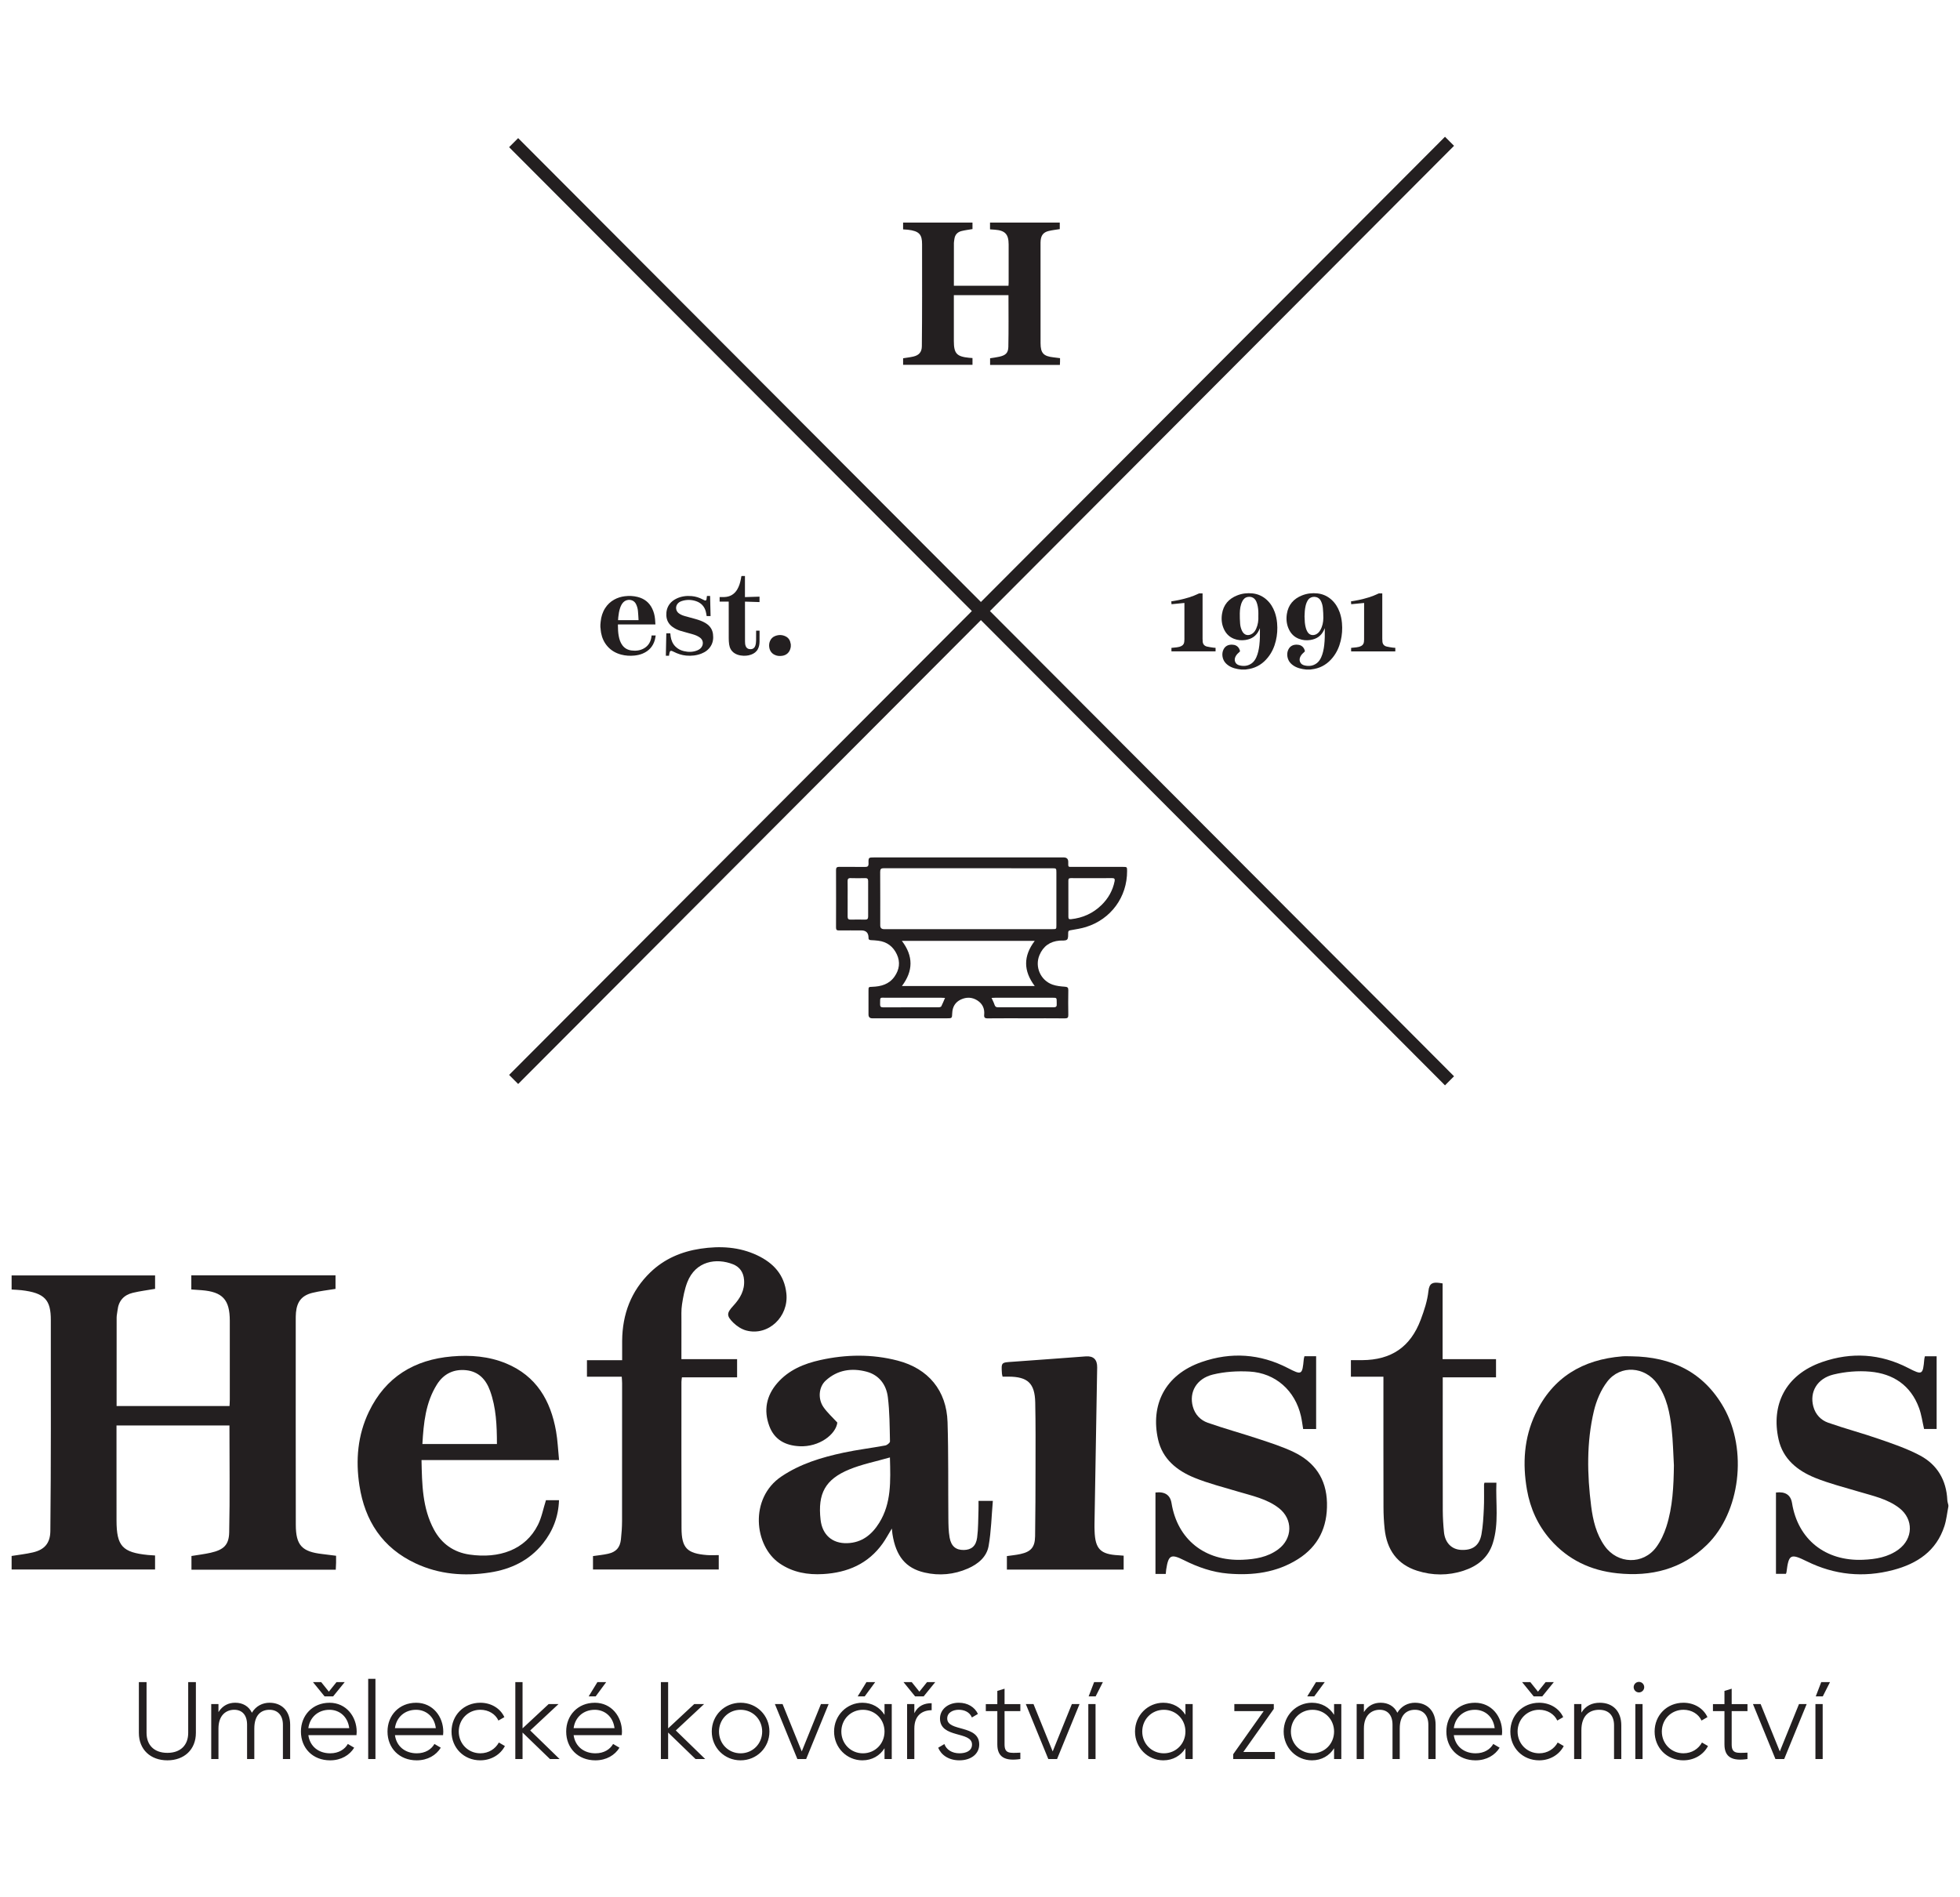 <?xml version="1.0" encoding="UTF-8"?>
<svg id="Vrstva_1" data-name="Vrstva 1" xmlns="http://www.w3.org/2000/svg" width="261.484" height="253.129" xmlns:xlink="http://www.w3.org/1999/xlink" viewBox="0 0 261.484 253.129">
  <defs>
    <style>
      .cls-1 {
        clip-path: url(#clippath-20);
      }

      .cls-2 {
        clip-path: url(#clippath-11);
      }

      .cls-3 {
        clip-path: url(#clippath-16);
      }

      .cls-4 {
        clip-path: url(#clippath-33);
      }

      .cls-5 {
        clip-path: url(#clippath-41);
      }

      .cls-6 {
        clip-path: url(#clippath-32);
      }

      .cls-7 {
        clip-path: url(#clippath-2);
      }

      .cls-8 {
        clip-path: url(#clippath-13);
      }

      .cls-9 {
        clip-path: url(#clippath-37);
      }

      .cls-10 {
        clip-path: url(#clippath-25);
      }

      .cls-11 {
        clip-path: url(#clippath-15);
      }

      .cls-12 {
        clip-path: url(#clippath-6);
      }

      .cls-13 {
        clip-path: url(#clippath-40);
      }

      .cls-14 {
        clip-path: url(#clippath-26);
      }

      .cls-15 {
        fill: none;
      }

      .cls-15, .cls-16 {
        stroke-width: 0px;
      }

      .cls-17 {
        clip-path: url(#clippath-7);
      }

      .cls-18 {
        clip-path: url(#clippath-21);
      }

      .cls-19 {
        clip-path: url(#clippath-34);
      }

      .cls-20 {
        clip-path: url(#clippath-1);
      }

      .cls-21 {
        clip-path: url(#clippath-4);
      }

      .cls-22 {
        clip-path: url(#clippath-38);
      }

      .cls-23 {
        clip-path: url(#clippath-36);
      }

      .cls-24 {
        clip-path: url(#clippath-27);
      }

      .cls-25 {
        clip-path: url(#clippath-12);
      }

      .cls-26 {
        clip-path: url(#clippath-24);
      }

      .cls-27 {
        clip-path: url(#clippath-30);
      }

      .cls-28 {
        clip-path: url(#clippath-22);
      }

      .cls-29 {
        clip-path: url(#clippath-9);
      }

      .cls-30 {
        clip-path: url(#clippath);
      }

      .cls-31 {
        clip-path: url(#clippath-39);
      }

      .cls-32 {
        clip-path: url(#clippath-19);
      }

      .cls-33 {
        clip-path: url(#clippath-31);
      }

      .cls-34 {
        clip-path: url(#clippath-3);
      }

      .cls-35 {
        clip-path: url(#clippath-8);
      }

      .cls-16 {
        fill: #231f20;
      }

      .cls-36 {
        clip-path: url(#clippath-29);
      }

      .cls-37 {
        clip-path: url(#clippath-18);
      }

      .cls-38 {
        clip-path: url(#clippath-14);
      }

      .cls-39 {
        clip-path: url(#clippath-17);
      }

      .cls-40 {
        clip-path: url(#clippath-5);
      }

      .cls-41 {
        clip-path: url(#clippath-10);
      }

      .cls-42 {
        clip-path: url(#clippath-23);
      }

      .cls-43 {
        clip-path: url(#clippath-28);
      }

      .cls-44 {
        clip-path: url(#clippath-35);
      }
    </style>
    <clipPath id="clippath">
      <path class="cls-15" d="M259.933,201.015c-.172.872-.257,1.771-.528,2.611-1.079,3.335-3.636,5.015-6.832,5.858-3.967,1.046-7.818.672-11.52-1.155-2.194-1.082-2.418-.95-2.719,1.453-.008.057-.036.109-.071.211h-1.331v-10.848q1.883-.224,2.146,1.419c.784,4.849,4.457,7.768,9.465,7.557,1.703-.072,3.336-.34,4.746-1.377,1.954-1.438,2.024-4.028.109-5.517-1.596-1.241-3.558-1.639-5.443-2.204-1.943-.584-3.922-1.076-5.795-1.835-2.352-.954-4.293-2.502-4.881-5.135-1.008-4.517.831-8.589,5.821-10.32,3.907-1.355,7.761-1.117,11.473.796,1.886.972,1.964.919,2.148-1.169.011-.115.047-.228.081-.393h1.566v9.701h-1.675c-.227-.967-.349-1.927-.675-2.81-1.112-3.026-3.451-4.568-6.531-4.839-1.604-.143-3.303,0-4.87.38-2.208.536-3.211,2.339-2.703,4.258.284,1.071,1.008,1.831,1.987,2.175,2.248.791,4.558,1.396,6.806,2.18,1.855.644,3.74,1.282,5.462,2.203,2.287,1.224,3.5,3.284,3.623,5.93.011.232.093.461.143.691v.18h-.003Z"/>
    </clipPath>
    <clipPath id="clippath-1">
      <rect class="cls-15" x="-724.724" y="-205.09" width="1180.484" height="663.696"/>
    </clipPath>
    <clipPath id="clippath-2">
      <path class="cls-15" d="M20.689,171.972c-1.044.181-2.022.3-2.972.528-1.197.287-1.902,1.072-2.036,2.328-.035.327-.121.655-.121.98-.008,3.907-.005,7.813-.005,11.799h15.066c.012-.264.036-.553.036-.844.003-3.517.007-7.033,0-10.551-.005-2.81-.972-3.845-3.768-4.063-.441-.033-.884-.063-1.366-.096v-1.883h19.237v1.807c-1.043.173-2.084.277-3.088.528-1.411.352-2.048,1.172-2.187,2.615-.033.36-.031.721-.031,1.083,0,9.079-.009,18.157.008,27.237.005,2.758.819,3.612,3.567,3.918.564.063,1.127.14,1.807.227,0,.301.005.623-.001.941-.007.292-.027.584-.041.92h-19.253v-1.831c.867-.143,1.724-.243,2.56-.432,1.7-.387,2.438-1.008,2.474-2.714.103-4.738.035-9.48.035-14.27h-15.069v.871c0,3.939-.005,7.877.003,11.815.008,3.41.787,4.255,4.201,4.597.295.028.592.041.941.065v1.87H1.55v-1.806c.956-.155,1.904-.256,2.828-.471,1.57-.361,2.32-1.242,2.339-2.852.052-4.569.06-9.139.067-13.707.008-4.81-.017-9.62-.004-14.428.007-2.682-.771-3.642-3.932-4.003-.412-.047-.827-.057-1.299-.088v-1.88h19.141s0,1.791,0,1.791Z"/>
    </clipPath>
    <clipPath id="clippath-3">
      <rect class="cls-15" x="-724.724" y="-205.09" width="1180.484" height="663.696"/>
    </clipPath>
    <clipPath id="clippath-4">
      <path class="cls-15" d="M130.541,200.26h1.915c-.177,2.05-.22,4.063-.565,6.021-.259,1.466-1.411,2.415-2.755,3.003-1.864.816-3.819.999-5.801.539-2.511-.583-3.815-2.187-4.275-5.138-.029-.197-.044-.4-.081-.731-.451.739-.796,1.393-1.221,1.991-1.939,2.723-4.694,3.891-7.928,4.082-2.078.123-4.05-.213-5.817-1.42-3.416-2.335-4.062-8.702.223-11.591,2.539-1.714,5.381-2.56,8.306-3.188,1.838-.393,3.711-.616,5.561-.959.245-.045.633-.357.628-.536-.045-1.976-.04-3.967-.285-5.925-.205-1.64-1.165-2.94-2.832-3.383-1.978-.524-3.888-.255-5.457,1.186-.941.864-1.065,2.443-.289,3.555.509.727,1.188,1.335,1.84,2.052-.193,1.568-2.408,3.282-5.043,3.154-1.899-.093-3.366-.871-4.045-2.727-.763-2.086-.376-4.024,1.076-5.698,1.519-1.752,3.559-2.594,5.753-3.078,3.436-.759,6.89-.811,10.311.079,4.085,1.061,6.522,3.991,6.651,8.208.132,4.266.069,8.537.109,12.807.008.867.016,1.751.168,2.6.209,1.171.852,1.666,1.887,1.652.993-.013,1.63-.499,1.783-1.651.161-1.212.135-2.451.181-3.679.013-.385.003-.771.003-1.224M118.724,194.467c-1.888.544-3.708.899-5.391,1.588-3.252,1.336-4.255,3.235-3.859,6.73.228,2.005,1.558,3.186,3.558,3.12,1.947-.063,3.279-1.125,4.266-2.714,1.628-2.618,1.512-5.523,1.427-8.725Z"/>
    </clipPath>
    <clipPath id="clippath-5">
      <rect class="cls-15" x="-724.724" y="-205.09" width="1180.484" height="663.696"/>
    </clipPath>
    <clipPath id="clippath-6">
      <path class="cls-15" d="M78.306,183.692v-2.204h4.695c0-.923-.007-1.755.001-2.587.032-3.548,1.181-6.645,3.759-9.132,1.874-1.81,4.173-2.779,6.709-3.158,2.587-.385,5.151-.253,7.558.887,2.148,1.019,3.623,2.584,3.884,5.101.323,3.104-2.422,5.699-5.347,4.931-.629-.167-1.261-.579-1.731-1.041-.939-.927-.895-1.295-.003-2.262.901-.977,1.544-2.052,1.435-3.458-.077-1.003-.576-1.722-1.476-2.079-2.212-.872-4.993-.447-6.097,2.399-.363.937-.552,1.959-.705,2.959-.12.765-.072,1.557-.077,2.339-.008,1.651-.003,3.303-.003,4.967h7.429v2.423h-7.361c-.02.176-.065.403-.065.629-.001,6.494-.011,12.988.012,19.481.009,2.654.72,3.388,3.378,3.603.503.04,1.012.007,1.588.007v1.92h-16.777v-1.791c.683-.101,1.364-.159,2.026-.311,1.071-.245,1.582-.828,1.703-1.928.089-.805.145-1.617.148-2.426.012-6.133.008-12.266.007-18.4,0-.263-.028-.527-.047-.869h-4.643Z"/>
    </clipPath>
    <clipPath id="clippath-7">
      <rect class="cls-15" x="-724.724" y="-205.09" width="1180.484" height="663.696"/>
    </clipPath>
    <clipPath id="clippath-8">
      <path class="cls-15" d="M217.675,180.972c5.31.072,9.587,2.072,12.291,6.838,3.203,5.653,2.208,13.968-2.24,18.314-3.336,3.26-7.444,4.278-11.98,3.798-3.527-.373-6.545-1.794-8.913-4.495-1.68-1.919-2.686-4.167-3.123-6.663-.604-3.475-.399-6.884,1.128-10.112,2.31-4.883,6.315-7.249,11.583-7.674.416-.035.835-.005,1.255-.005M223.316,195.52c-.093-1.619-.12-3.245-.3-4.851-.237-2.118-.633-4.212-1.902-6.01-1.656-2.346-4.935-2.587-6.683-.32-.861,1.117-1.464,2.554-1.792,3.939-.989,4.194-.899,8.462-.36,12.71.24,1.87.677,3.714,1.806,5.301,1.727,2.422,5.129,2.524,6.889.133.588-.801,1.028-1.76,1.336-2.712.853-2.656.968-5.417,1.007-8.189Z"/>
    </clipPath>
    <clipPath id="clippath-9">
      <rect class="cls-15" x="-724.724" y="-205.09" width="1180.484" height="663.696"/>
    </clipPath>
    <clipPath id="clippath-10">
      <path class="cls-15" d="M56.234,194.822c.067,3.256.115,6.409,1.664,9.279,1.013,1.879,2.628,3.022,4.746,3.327,3.922.568,7.45-.617,9.126-3.973.496-.992.7-2.131,1.065-3.282h1.742c-.076,2.198-.812,4.102-2.148,5.777-1.816,2.275-4.278,3.438-7.077,3.868-3.402.525-6.749.261-9.915-1.22-4.411-2.066-6.764-5.665-7.488-10.387-.519-3.386-.236-6.722,1.265-9.843,2.228-4.637,6.059-6.953,11.085-7.381,2.468-.208,4.913-.024,7.234.94,4.023,1.672,5.927,4.941,6.65,9.045.216,1.229.264,2.487.401,3.847h-18.353ZM66.295,192.676c-.003-2.479-.099-4.841-.916-7.102-.547-1.516-1.538-2.583-3.212-2.75-1.662-.164-2.995.495-3.883,1.918-1.508,2.415-1.771,5.137-1.932,7.934h9.944Z"/>
    </clipPath>
    <clipPath id="clippath-11">
      <rect class="cls-15" x="-724.724" y="-205.09" width="1180.484" height="663.696"/>
    </clipPath>
    <clipPath id="clippath-12">
      <path class="cls-15" d="M155.518,210.009h-1.367v-10.865q1.878-.217,2.144,1.424c.788,4.854,4.461,7.765,9.468,7.552,1.704-.073,3.338-.342,4.747-1.38,1.948-1.435,2.012-4.031.097-5.518-1.598-1.239-3.56-1.635-5.446-2.2-1.942-.583-3.923-1.076-5.795-1.838-2.351-.956-4.29-2.506-4.874-5.141-1.005-4.525.851-8.59,5.833-10.313,3.91-1.351,7.762-1.11,11.475.805,1.88.971,1.938.928,2.138-1.189.012-.115.052-.227.088-.385h1.559v9.712h-1.732c-.092-.556-.163-1.143-.292-1.716-.772-3.402-3.394-5.763-6.873-5.95-1.618-.087-3.306.015-4.871.397-2.207.541-3.203,2.354-2.684,4.269.291,1.071,1.02,1.823,1.999,2.167,2.248.788,4.55,1.417,6.812,2.167,1.555.516,3.131,1.019,4.606,1.719,2.823,1.341,4.407,3.576,4.481,6.801.075,3.233-1.133,5.786-3.884,7.518-2.859,1.8-6.035,2.194-9.322,1.918-2.079-.175-4.019-.855-5.879-1.79-1.739-.872-2.067-.688-2.366,1.252-.027.176-.036.352-.059.585Z"/>
    </clipPath>
    <clipPath id="clippath-13">
      <rect class="cls-15" x="-724.724" y="-205.09" width="1180.484" height="663.696"/>
    </clipPath>
    <clipPath id="clippath-14">
      <path class="cls-15" d="M199.584,183.776h-7.108v.913c0,5.621-.008,11.241.005,16.862.005.961.063,1.923.159,2.878.143,1.418,1.011,2.295,2.252,2.37,1.542.091,2.467-.544,2.751-2.079.203-1.115.26-2.263.315-3.399.055-1.079.021-2.162.027-3.246,0-.057.027-.115.057-.237h1.594c-.115,2.686.36,5.418-.484,8.081-.615,1.934-2.044,3.052-3.902,3.659-2.052.671-4.137.656-6.181.008-2.695-.856-4.053-2.832-4.345-5.587-.101-.953-.151-1.918-.153-2.876-.016-5.411-.008-10.82-.008-16.233v-1.195h-4.339v-2.211c.505,0,1.001.003,1.496,0,3.896-.024,6.451-1.752,7.824-5.411.459-1.226.885-2.508,1.021-3.797.115-1.099.612-1.201,1.448-1.099.115.013.232.035.445.068v10.105h7.126v2.426h-.001Z"/>
    </clipPath>
    <clipPath id="clippath-15">
      <rect class="cls-15" x="-724.724" y="-205.09" width="1180.484" height="663.696"/>
    </clipPath>
    <clipPath id="clippath-16">
      <path class="cls-15" d="M133.754,183.684c-.037-.175-.079-.287-.085-.401-.1-1.524-.096-1.483,1.43-1.584,3.256-.217,6.513-.488,9.768-.718,1.025-.073,1.524.435,1.507,1.479-.117,6.941-.239,13.883-.356,20.825-.007.329-.001.661.011.991.079,2.41.787,3.122,3.206,3.244.205.011.412.032.672.053v1.854h-15.578v-1.8c.587-.085,1.204-.14,1.806-.273,1.411-.309,1.934-.909,1.958-2.371.047-3.067.052-6.134.056-9.2.004-2.887.023-5.774-.039-8.66-.055-2.554-1.004-3.426-3.542-3.438-.265-.001-.528-.001-.812-.001Z"/>
    </clipPath>
    <clipPath id="clippath-17">
      <rect class="cls-15" x="-724.724" y="-205.09" width="1180.484" height="663.696"/>
    </clipPath>
    <clipPath id="clippath-18">
      <path class="cls-15" d="M242.197,227.375h.967v7.332h-.967v-7.332ZM242.241,226.348l.732-1.907h1.169l-.964,1.907h-.937ZM240.004,227.375h1.024l-2.998,7.332h-1.169l-2.998-7.332h1.024l2.558,6.318,2.559-6.318ZM233.131,228.313h-2.107v4.443c0,1.26.688,1.158,2.107,1.099v.852c-1.974.292-3.071-.192-3.071-1.951v-4.443h-1.536v-.937h1.536v-1.759l.964-.293v2.052h2.107v.937h0ZM224.59,234.881c-2.208,0-3.847-1.672-3.847-3.842s1.639-3.842,3.847-3.842c1.448,0,2.675.763,3.2,1.921l-.789.455c-.393-.866-1.315-1.438-2.412-1.438-1.626,0-2.883,1.276-2.883,2.903s1.257,2.904,2.883,2.904c1.109,0,2.003-.585,2.472-1.438l.803.469c-.599,1.157-1.84,1.906-3.274,1.906ZM218.17,234.707v-7.332h.964v7.332h-.964ZM218.652,225.82c-.396,0-.703-.323-.703-.703s.307-.703.703-.703c.393,0,.703.321.703.703.001.38-.309.703-.703.703ZM213.43,227.198c1.787,0,2.867,1.175,2.867,3.007v4.502h-.967v-4.502c0-1.306-.716-2.068-1.987-2.068-1.289,0-2.37.761-2.37,2.728v3.842h-.967v-7.332h.967v1.143c.571-.924,1.418-1.32,2.456-1.32ZM207.814,232.505l.805.469c-.599,1.159-1.844,1.907-3.276,1.907-2.208,0-3.847-1.672-3.847-3.842s1.639-3.842,3.847-3.842c1.448,0,2.678.763,3.203,1.921l-.789.455c-.396-.866-1.318-1.438-2.415-1.438-1.623,0-2.88,1.276-2.88,2.903s1.257,2.904,2.88,2.904c1.113,0,2.004-.587,2.472-1.439ZM204.611,226.348l-1.55-1.907h1.096l1.024,1.275,1.024-1.275h1.096l-1.55,1.907h-1.142ZM196.774,228.137c-1.536,0-2.634,1.012-2.823,2.448h5.454c-.204-1.612-1.374-2.448-2.631-2.448ZM196.774,227.198c2.238,0,3.626,1.863,3.626,3.871,0,.147-.013.308-.028.455h-6.419c.203,1.496,1.36,2.419,2.91,2.419,1.156,0,1.962-.543,2.355-1.248l.849.5c-.615.996-1.74,1.686-3.216,1.686-2.312,0-3.891-1.627-3.891-3.842-.003-2.152,1.547-3.84,3.815-3.84ZM188.789,227.198c1.607,0,2.735,1.1,2.735,2.932v4.577h-.967v-4.577c0-1.306-.745-1.994-1.784-1.994-1.125,0-2.034.689-2.034,2.507v4.063h-.964v-4.577c0-1.306-.675-1.994-1.711-1.994-1.052,0-2.107.689-2.107,2.507v4.063h-.964v-7.332h.964v1.071c.573-.895,1.36-1.248,2.238-1.248,1.027,0,1.815.484,2.224,1.335.541-.909,1.432-1.335,2.37-1.335ZM175.101,233.944c1.623,0,2.879-1.276,2.879-2.904s-1.256-2.903-2.879-2.903-2.882,1.276-2.882,2.903c-.001,1.627,1.257,2.904,2.882,2.904ZM177.98,227.375h.965v7.332h-.965v-1.438c-.613.981-1.651,1.612-2.954,1.612-2.063,0-3.772-1.672-3.772-3.842s1.71-3.842,3.772-3.842c1.303,0,2.34.631,2.954,1.613v-1.436ZM176.737,224.443l-1.406,1.907h-.935l1.171-1.907h1.169ZM165.87,233.768h4.213v.939h-5.558v-.645l4.067-5.749h-3.919v-.937h5.265v.644l-4.067,5.749ZM155.269,233.944c1.623,0,2.88-1.276,2.88-2.904s-1.257-2.903-2.88-2.903-2.882,1.276-2.882,2.903c-.001,1.627,1.257,2.904,2.882,2.904ZM158.149,227.375h.967v7.332h-.967v-1.438c-.613.981-1.652,1.612-2.955,1.612-2.062,0-3.772-1.672-3.772-3.842s1.711-3.842,3.772-3.842c1.303,0,2.342.631,2.955,1.613v-1.436ZM145.192,227.375h.965v7.332h-.965v-7.332ZM145.236,226.348l.732-1.907h1.169l-.967,1.907h-.935ZM142.997,227.375h1.024l-2.998,7.332h-1.169l-2.999-7.332h1.025l2.559,6.318,2.558-6.318ZM136.124,228.313h-2.106v4.443c0,1.26.688,1.158,2.106,1.099v.852c-1.974.292-3.071-.192-3.071-1.951v-4.443h-1.536v-.937h1.536v-1.759l.965-.293v2.052h2.106v.937ZM126.369,229.295c0,1.817,4.27.776,4.27,3.474,0,1.247-1.081,2.111-2.646,2.111-1.463,0-2.458-.748-2.823-1.686l.82-.484c.263.748,1.024,1.232,2.003,1.232.861,0,1.683-.307,1.683-1.174,0-1.817-4.271-.777-4.271-3.474,0-1.173,1.039-2.098,2.502-2.098,1.199,0,2.135.587,2.559,1.496l-.805.469c-.307-.748-1.052-1.027-1.754-1.027-.761,0-1.538.365-1.538,1.159ZM121.982,228.591c.512-1.027,1.375-1.334,2.311-1.334v.937c-1.171,0-2.311.616-2.311,2.435v4.077h-.965v-7.332h.965v1.216ZM122.085,226.348l-1.55-1.907h1.096l1.024,1.276,1.024-1.275h1.096l-1.55,1.907h-1.141ZM115.123,233.944c1.624,0,2.882-1.276,2.882-2.904s-1.257-2.903-2.882-2.903-2.88,1.276-2.88,2.903c0,1.627,1.256,2.904,2.88,2.904ZM118.004,227.375h.965v7.332h-.965v-1.438c-.615.981-1.652,1.612-2.955,1.612-2.062,0-3.774-1.672-3.774-3.842s1.712-3.842,3.774-3.842c1.303,0,2.34.631,2.955,1.613v-1.436ZM116.761,224.443l-1.404,1.907h-.936l1.171-1.907h1.169ZM109.522,227.375h1.024l-2.998,7.332h-1.171l-2.998-7.332h1.025l2.558,6.318,2.559-6.318ZM98.802,233.944c1.624,0,2.88-1.276,2.88-2.904s-1.256-2.903-2.88-2.903-2.88,1.276-2.88,2.903c0,1.627,1.257,2.904,2.88,2.904ZM98.802,234.881c-2.135,0-3.846-1.672-3.846-3.842s1.711-3.842,3.846-3.842,3.847,1.672,3.847,3.842-1.712,3.842-3.847,3.842ZM94.079,234.707h-1.288l-3.655-3.534v3.534h-.967v-10.264h.967v6.173l3.479-3.24h1.316l-3.772,3.519,3.92,3.812ZM79.351,228.137c-1.536,0-2.632,1.012-2.823,2.448h5.455c-.205-1.612-1.376-2.448-2.632-2.448ZM79.351,227.198c2.238,0,3.627,1.863,3.627,3.871,0,.147-.015.308-.028.455h-6.421c.205,1.496,1.362,2.419,2.911,2.419,1.155,0,1.96-.543,2.355-1.248l.849.5c-.615.996-1.742,1.686-3.218,1.686-2.311,0-3.89-1.627-3.89-3.842-.003-2.152,1.547-3.84,3.814-3.84ZM80.873,224.443l-1.406,1.907h-.935l1.169-1.907h1.171ZM74.656,234.707h-1.287l-3.655-3.534v3.534h-.965v-10.264h.965v6.173l3.48-3.24h1.316l-3.774,3.519,3.919,3.812ZM64.083,234.881c-2.208,0-3.846-1.672-3.846-3.842s1.638-3.842,3.846-3.842c1.448,0,2.676.763,3.203,1.921l-.791.455c-.395-.866-1.315-1.438-2.414-1.438-1.623,0-2.88,1.276-2.88,2.903s1.257,2.904,2.88,2.904c1.112,0,2.004-.585,2.472-1.438l.805.469c-.6,1.157-1.843,1.906-3.276,1.906ZM55.512,228.137c-1.535,0-2.632,1.012-2.822,2.448h5.454c-.204-1.612-1.375-2.448-2.632-2.448ZM55.512,227.198c2.239,0,3.627,1.863,3.627,3.871,0,.147-.015.308-.028.455h-6.419c.204,1.496,1.36,2.419,2.91,2.419,1.156,0,1.96-.543,2.356-1.248l.848.5c-.615.996-1.74,1.686-3.218,1.686-2.31,0-3.89-1.627-3.89-3.842-.003-2.152,1.547-3.84,3.814-3.84ZM49.121,234.707v-10.704h.967v10.704h-.967ZM43.959,228.137c-1.535,0-2.632,1.012-2.822,2.448h5.454c-.204-1.612-1.375-2.448-2.632-2.448ZM43.959,227.198c2.238,0,3.627,1.863,3.627,3.871,0,.147-.015.308-.028.455h-6.419c.204,1.496,1.36,2.419,2.911,2.419,1.155,0,1.959-.543,2.355-1.248l.848.5c-.615.996-1.74,1.686-3.216,1.686-2.311,0-3.891-1.627-3.891-3.842-.003-2.152,1.547-3.84,3.814-3.84ZM43.302,226.348l-1.551-1.907h1.097l1.024,1.275,1.024-1.275h1.096l-1.55,1.907h-1.141ZM35.974,227.198c1.608,0,2.736,1.1,2.736,2.932v4.577h-.967v-4.577c0-1.306-.747-1.994-1.784-1.994-1.125,0-2.032.689-2.032,2.507v4.063h-.965v-4.577c0-1.306-.673-1.994-1.711-1.994-1.053,0-2.106.689-2.106,2.507v4.063h-.965v-7.332h.965v1.071c.571-.895,1.36-1.248,2.238-1.248,1.024,0,1.814.484,2.223,1.335.539-.909,1.431-1.335,2.368-1.335ZM22.33,234.881c-2.238,0-3.803-1.422-3.803-3.665v-6.774h1.025v6.774c0,1.628,1.008,2.668,2.778,2.668s2.778-1.04,2.778-2.668v-6.774h1.025v6.774c0,2.242-1.567,3.665-3.803,3.665Z"/>
    </clipPath>
    <clipPath id="clippath-19">
      <rect class="cls-15" x="-724.724" y="-205.09" width="1180.484" height="663.696"/>
    </clipPath>
    <clipPath id="clippath-20">
      <polygon class="cls-15" points="129.655 81.533 68.523 20.244 67.921 19.638 69.128 18.428 69.73 19.033 130.862 80.322 192.175 18.853 192.776 18.248 193.984 19.458 193.38 20.062 132.069 81.533 193.38 143.002 193.984 143.606 192.776 144.818 192.175 144.211 130.862 82.742 69.73 144.031 69.128 144.637 67.921 143.427 68.523 142.822 129.655 81.533"/>
    </clipPath>
    <clipPath id="clippath-21">
      <rect class="cls-15" x="-724.724" y="-205.09" width="1180.484" height="663.696"/>
    </clipPath>
    <clipPath id="clippath-22">
      <path class="cls-15" d="M129.742,30.565c-.505.087-.977.144-1.438.255-.58.139-.92.517-.985,1.125-.017.159-.059.316-.059.475-.004,1.89-.003,3.779-.003,5.706h7.286c.007-.128.02-.268.02-.408,0-1.702.003-3.402,0-5.103-.003-1.359-.471-1.86-1.823-1.966-.213-.017-.428-.029-.661-.047v-.908h9.305v.875c-.504.084-1.008.135-1.494.255-.683.169-.991.567-1.057,1.266-.017.172-.015.348-.015.523-.001,4.391-.005,8.782.003,13.174.003,1.334.397,1.747,1.726,1.893.273.031.544.068.873.109,0,.147.003.301,0,.456-.003.141-.013.283-.02.445h-9.311v-.886c.419-.069.833-.116,1.239-.209.821-.188,1.179-.488,1.196-1.312.048-2.292.017-4.586.017-6.902h-7.289v.421c0,1.904-.003,3.81.001,5.715.003,1.648.38,2.058,2.031,2.223.141.015.287.02.456.032v.904h-9.256v-.873c.463-.076.92-.124,1.367-.228.759-.175,1.124-.6,1.132-1.379.027-2.211.029-4.419.033-6.63.003-2.327-.009-4.653-.003-6.98.003-1.296-.373-1.761-1.903-1.936-.199-.023-.4-.028-.628-.044v-.908h9.257s0,.867,0,.867Z"/>
    </clipPath>
    <clipPath id="clippath-23">
      <rect class="cls-15" x="-724.724" y="-205.09" width="1180.484" height="663.696"/>
    </clipPath>
    <clipPath id="clippath-24">
      <path class="cls-15" d="M80.1,83.328c.012-.128.023-.256.035-.385.064-.647.251-1.255.601-1.804.305-.479.711-.859,1.209-1.135.439-.243.908-.387,1.404-.448.581-.072,1.156-.049,1.723.095.877.223,1.539.726,1.939,1.554.217.445.335.919.38,1.412.021.231.033.464.049.705h-5.003v.165c.005.448.021.896.1,1.337.084.464.217.909.508,1.291.305.4.719.615,1.209.677.576.073,1.132.016,1.647-.275.536-.303.849-.771.975-1.368.013-.06.024-.121.032-.183.009-.057.013-.116.019-.176h.552c-.041.211-.067.416-.121.611-.245.864-.796,1.456-1.616,1.803-.355.149-.725.229-1.107.267-.597.059-1.192.024-1.772-.131-.709-.189-1.327-.539-1.818-1.099-.459-.521-.729-1.132-.856-1.808-.04-.212-.051-.431-.076-.647-.004-.035-.011-.068-.016-.103v-.356h.003ZM85.184,82.746c.001-.024.005-.037.004-.052-.027-.396-.04-.795-.081-1.189-.029-.301-.111-.592-.241-.87-.347-.743-1.259-.74-1.7-.284-.212.219-.34.483-.437.767-.137.403-.199.821-.245,1.243-.012.128-.019.255-.028.388h2.73v-.003Z"/>
    </clipPath>
    <clipPath id="clippath-25">
      <rect class="cls-15" x="-724.724" y="-205.09" width="1180.484" height="663.696"/>
    </clipPath>
    <clipPath id="clippath-26">
      <path class="cls-15" d="M105.5,86.283c-.013.068-.025.137-.039.205-.131.555-.524.927-1.088,1.013-.375.059-.744.031-1.084-.156-.391-.213-.599-.552-.663-.984-.041-.281-.013-.559.097-.823.137-.325.373-.556.7-.68.475-.18.949-.171,1.407.063.391.2.588.54.652.968.004.025.012.051.019.076v.317h-.001Z"/>
    </clipPath>
    <clipPath id="clippath-27">
      <rect class="cls-15" x="-724.724" y="-205.09" width="1180.484" height="663.696"/>
    </clipPath>
    <clipPath id="clippath-28">
      <path class="cls-15" d="M94.312,79.521h.423c.021.893.04,1.787.063,2.686h-.521c-.039-.211-.063-.421-.119-.624-.192-.69-.635-1.15-1.308-1.375-.628-.208-1.263-.217-1.894-.012-.26.084-.487.224-.633.467-.231.383-.135.881.22,1.156.252.196.547.307.849.393.452.131.909.245,1.363.373.505.143,1.001.312,1.447.601.52.336.84.801.919,1.424.072.563.009,1.105-.296,1.598-.293.473-.72.792-1.233.995-.659.261-1.344.336-2.047.272-.589-.055-1.139-.24-1.662-.507-.073-.037-.148-.072-.224-.101-.16-.061-.263-.021-.316.143-.04.128-.053.264-.079.396-.005.028-.005.057-.008.091h-.425c.021-1,.041-1.995.061-2.995h.533c.016.14.027.28.047.419.077.524.273.99.655,1.364.308.305.684.493,1.101.593.611.147,1.216.145,1.806-.101.292-.123.533-.305.659-.612.164-.403.045-.825-.303-1.084-.319-.239-.687-.369-1.061-.476-.512-.148-1.028-.276-1.538-.431-.379-.115-.736-.285-1.061-.52-.525-.38-.807-.889-.833-1.538-.024-.555.1-1.069.436-1.52.237-.317.548-.547.903-.719.648-.315,1.335-.403,2.047-.34.528.045,1.02.204,1.484.456.079.041.156.081.237.113.136.055.217.015.251-.128.024-.111.029-.227.043-.34.008-.037.011-.075.016-.117Z"/>
    </clipPath>
    <clipPath id="clippath-29">
      <rect class="cls-15" x="-724.724" y="-205.09" width="1180.484" height="663.696"/>
    </clipPath>
    <clipPath id="clippath-30">
      <path class="cls-15" d="M96.008,79.665c.204,0,.401.003.597-.001.768-.017,1.355-.352,1.751-1.015.257-.432.393-.907.487-1.397.023-.112.033-.227.057-.337.005-.025.039-.06.061-.06.139-.005.276-.003.423-.003v2.819c.653-.02,1.296-.04,1.944-.06v.723c-.641-.02-1.283-.04-1.936-.061-.001.029-.004.057-.004.085,0,1.74,0,3.48.004,5.221,0,.22.013.443.1.649.115.269.345.403.675.393.279-.008.495-.169.589-.436.083-.229.108-.471.113-.711.009-.407.004-.815.005-1.222v-.104h.455c.003.027.005.051.005.077,0,.469.004.939-.005,1.407-.007.343-.063.68-.229.987-.197.365-.515.589-.896.727-.455.165-.921.184-1.396.111-.304-.047-.584-.145-.84-.316-.412-.275-.621-.675-.692-1.151-.039-.269-.055-.545-.055-.817-.005-1.595-.003-3.191-.003-4.787v-.115h-1.213v-.605h.003Z"/>
    </clipPath>
    <clipPath id="clippath-31">
      <rect class="cls-15" x="-724.724" y="-205.09" width="1180.484" height="663.696"/>
    </clipPath>
    <clipPath id="clippath-32">
      <path class="cls-15" d="M165.606,89.336c-.153-.02-.307-.037-.461-.063-.613-.109-1.18-.32-1.623-.785-.448-.469-.588-1.252-.292-1.835.233-.46.625-.644,1.123-.636.399.005.732.148.943.501.064.104.097.228.135.345.008.027-.021.076-.048.099-.203.18-.404.363-.533.607-.131.247-.173.504-.057.769.113.261.34.39.599.451.58.137,1.132.068,1.618-.296.269-.203.457-.482.596-.789.228-.511.335-1.052.403-1.604.091-.751.084-1.504.077-2.288-.049.111-.084.197-.124.281-.36.769-.981,1.175-1.803,1.3-.523.08-1.035.033-1.53-.159-.581-.225-1.007-.625-1.289-1.177-.344-.675-.428-1.392-.313-2.135.188-1.223.892-2.028,2.022-2.476.663-.264,1.355-.344,2.06-.268.705.076,1.331.357,1.862.833.509.456.86,1.019,1.092,1.659.172.472.269.957.315,1.458.073.802.02,1.594-.168,2.376-.196.819-.536,1.574-1.067,2.23-.639.794-1.444,1.324-2.454,1.52-.179.035-.36.056-.539.083h-.541ZM167.876,82.185c0-.215.012-.431-.003-.645-.028-.419-.085-.833-.248-1.227-.208-.513-.637-.755-1.175-.659-.348.063-.568.288-.719.589-.251.501-.316,1.047-.329,1.595-.009.449.012.901.041,1.352.021.336.105.663.249.971.295.636.877.723,1.382.383.237-.16.391-.391.507-.645.248-.544.325-1.121.295-1.714Z"/>
    </clipPath>
    <clipPath id="clippath-33">
      <rect class="cls-15" x="-724.724" y="-205.09" width="1180.484" height="663.696"/>
    </clipPath>
    <clipPath id="clippath-34">
      <path class="cls-15" d="M174.263,89.336c-.152-.02-.307-.037-.459-.063-.615-.109-1.18-.32-1.626-.785-.447-.469-.587-1.254-.292-1.835.235-.46.628-.644,1.124-.636.399.005.732.148.944.501.063.104.096.228.132.345.009.027-.021.076-.047.099-.204.18-.404.363-.533.607-.131.247-.173.504-.059.769.115.261.341.39.6.451.58.139,1.132.068,1.618-.296.271-.203.456-.482.595-.789.229-.511.335-1.052.403-1.604.092-.751.084-1.504.077-2.288-.047.111-.083.197-.123.281-.36.769-.981,1.175-1.803,1.3-.524.08-1.035.033-1.53-.159-.581-.225-1.007-.625-1.289-1.177-.344-.675-.428-1.392-.315-2.135.189-1.223.895-2.028,2.024-2.476.661-.264,1.354-.344,2.058-.268.707.077,1.331.357,1.863.833.509.456.859,1.019,1.091,1.659.172.472.271.957.316,1.458.073.802.019,1.594-.169,2.376-.195.819-.536,1.574-1.064,2.231-.639.792-1.446,1.324-2.455,1.52-.18.035-.361.056-.54.083h-.541ZM174.038,82.256c.015.263.025.527.04.791.008.111.025.221.043.329.059.325.136.644.308.931.216.357.555.5.957.399.356-.091.591-.333.764-.64.281-.499.392-1.044.397-1.607.005-.44-.024-.883-.063-1.32-.031-.345-.12-.68-.285-.991-.353-.661-1.289-.661-1.668-.131-.18.251-.283.529-.351.824-.107.464-.131.939-.143,1.415Z"/>
    </clipPath>
    <clipPath id="clippath-35">
      <rect class="cls-15" x="-724.724" y="-205.09" width="1180.484" height="663.696"/>
    </clipPath>
    <clipPath id="clippath-36">
      <path class="cls-15" d="M186.145,86.918h-5.891v-.472c.237-.024.472-.041.704-.072.227-.028.449-.079.653-.191.211-.115.32-.299.352-.532.013-.111.021-.221.021-.332.003-1.592.003-3.184.003-4.777v-.091c-.579.056-1.147.112-1.723.169-.009-.139-.02-.261-.028-.38.359-.063.705-.113,1.048-.188.896-.193,1.775-.443,2.603-.848.021-.011.044-.024.068-.024.148-.003.297-.001.456-.001v6.023c0,.139.003.279.019.417.033.349.235.567.563.649.271.068.549.104.825.147.109.017.221.015.331.023v.479h-.004Z"/>
    </clipPath>
    <clipPath id="clippath-37">
      <rect class="cls-15" x="-724.724" y="-205.09" width="1180.484" height="663.696"/>
    </clipPath>
    <clipPath id="clippath-38">
      <path class="cls-15" d="M160.435,79.178v6.025c0,.139.004.279.017.417.033.349.237.568.565.649.277.068.564.103.847.147.099.015.197.016.305.024v.469h-5.887v-.463c.237-.024.471-.041.703-.072.228-.028.449-.079.652-.191.212-.115.323-.299.352-.532.015-.111.023-.221.023-.332.001-1.592,0-3.184.001-4.777v-.092c-.577.056-1.144.112-1.722.169-.011-.139-.02-.261-.029-.38.359-.063.707-.113,1.051-.188.895-.193,1.774-.443,2.6-.848.021-.011.044-.024.068-.024.144-.004.292-.003.453-.003Z"/>
    </clipPath>
    <clipPath id="clippath-39">
      <rect class="cls-15" x="-724.724" y="-205.09" width="1180.484" height="663.696"/>
    </clipPath>
    <clipPath id="clippath-40">
      <path class="cls-15" d="M136.917,135.872c-1.719,0-3.438-.011-5.157.008-.379.004-.495-.119-.461-.481.08-.812-.215-1.466-.907-1.91-.703-.451-1.459-.469-2.198-.125-.752.349-1.125.983-1.157,1.812-.028.696-.025.696-.704.696h-9.968q-.499,0-.499-.511c0-1.055-.001-2.11,0-3.164,0-.509,0-.511.493-.528,1.187-.04,2.264-.337,2.986-1.374.64-.92.784-1.924.303-2.954-.489-1.047-1.316-1.682-2.484-1.822-.316-.037-.639-.069-.957-.076-.245-.005-.36-.099-.34-.345.001-.013,0-.027,0-.039q-.031-.915-.96-.915c-.988,0-1.975-.008-2.964.004-.288.004-.411-.068-.409-.384.011-2.559.008-5.118.001-7.678,0-.312.103-.428.425-.424,1.141.016,2.284-.005,3.424.013.361.007.499-.089.488-.472-.023-.799-.003-.799.785-.799h25.246q.612,0,.613.596c.004.739-.076.667.653.668,2.219.001,4.438,0,6.657,0,.528,0,.539.012.541.54.015,3.474-2.146,6.439-5.49,7.482-.667.208-1.37.305-2.06.432-.191.035-.297.068-.308.293-.017.331.035.792-.153.955-.212.185-.656.105-1,.135-1.283.105-2.19.763-2.68,1.938-.653,1.557.149,3.376,1.746,3.934.521.183,1.096.24,1.654.279.357.025.455.135.448.482-.02,1.092-.02,2.187,0,3.279.007.351-.092.467-.451.463-1.716-.017-3.436-.008-5.155-.008M129.143,123.975h11.273c.513,0,.516-.003.517-.515.001-2.353.001-4.706,0-7.059,0-.528-.02-.548-.537-.548-7.489,0-14.981.001-22.471-.008-.388,0-.503.108-.5.5.017,2.379.008,4.758.009,7.137q0,.495.513.495c3.73-.001,7.464-.001,11.195-.001M138.043,125.541h-17.725c1.552,2.032,1.52,4.015.008,6.023h17.717c-1.526-2.028-1.536-3.996,0-6.023M145.657,117.172c-.923,0-1.847.004-2.77-.003-.225-.001-.359.037-.356.313.009,1.619.009,3.239.003,4.859,0,.259.091.333.347.307,1.57-.168,2.934-.78,4.069-1.886.904-.883,1.502-1.938,1.751-3.186.06-.305-.032-.416-.349-.411-.899.015-1.796.005-2.694.005M113.086,119.906c0,.797.008,1.594-.003,2.391-.004.293.096.416.401.408.64-.016,1.283-.013,1.923,0,.295.005.413-.101.412-.403-.008-1.58-.009-3.162.001-4.742.003-.311-.119-.399-.411-.392-.64.015-1.281.02-1.922-.001-.332-.012-.415.121-.407.428.016.769.004,1.54.004,2.311M132.285,133.151c.156.355.304.625.395.913.08.251.208.341.471.341,2.471-.008,4.942-.009,7.413.001.331.001.441-.131.413-.436-.009-.088-.003-.18-.003-.269,0-.572,0-.575-.584-.575-2.524,0-5.047,0-7.573.001-.152,0-.3.012-.532.023M126.076,133.151c-.216-.011-.365-.023-.516-.023-2.423-.001-4.85-.007-7.274.001-.98.003-.851-.168-.871.885-.005.28.093.395.375.395,2.487-.004,4.974,0,7.462-.008.112,0,.285-.049.327-.128.176-.339.312-.695.497-1.123Z"/>
    </clipPath>
    <clipPath id="clippath-41">
      <rect class="cls-15" x="-724.724" y="-205.09" width="1180.484" height="663.696"/>
    </clipPath>
  </defs>
  <g id="Hefaistos">
    <g>
      <g class="cls-30">
        <g class="cls-20">
          <rect class="cls-16" x="232.612" y="176.553" width="31.643" height="37.827"/>
        </g>
      </g>
      <g class="cls-7">
        <g class="cls-34">
          <rect class="cls-16" x="-2.772" y="165.849" width="51.926" height="47.918"/>
        </g>
      </g>
      <g class="cls-21">
        <g class="cls-40">
          <rect class="cls-16" x="96.911" y="176.566" width="39.866" height="37.823"/>
        </g>
      </g>
      <g class="cls-12">
        <g class="cls-17">
          <rect class="cls-16" x="73.984" y="162.094" width="35.276" height="51.646"/>
        </g>
      </g>
      <g class="cls-35">
        <g class="cls-29">
          <rect class="cls-16" x="199.074" y="176.639" width="37.09" height="37.715"/>
        </g>
      </g>
      <g class="cls-41">
        <g class="cls-2">
          <rect class="cls-16" x="43.388" y="176.591" width="35.518" height="37.798"/>
        </g>
      </g>
      <g class="cls-25">
        <g class="cls-8">
          <rect class="cls-16" x="149.83" y="176.553" width="31.523" height="37.809"/>
        </g>
      </g>
      <g class="cls-38">
        <g class="cls-11">
          <rect class="cls-16" x="175.904" y="166.825" width="28.085" height="47.574"/>
        </g>
      </g>
      <g class="cls-3">
        <g class="cls-39">
          <rect class="cls-16" x="129.311" y="176.653" width="24.916" height="37.095"/>
        </g>
      </g>
    </g>
    <g class="cls-37">
      <g class="cls-32">
        <rect class="cls-16" x="14.205" y="219.681" width="234.257" height="19.521"/>
      </g>
    </g>
    <g class="cls-1">
      <g class="cls-18">
        <rect class="cls-16" x="63.599" y="13.927" width="134.706" height="135.212"/>
      </g>
    </g>
    <g class="cls-28">
      <g class="cls-42">
        <rect class="cls-16" x="116.163" y="25.372" width="29.578" height="27.639"/>
      </g>
    </g>
    <g>
      <g class="cls-26">
        <g class="cls-10">
          <rect class="cls-16" x="75.779" y="75.195" width="16.023" height="16.622"/>
        </g>
      </g>
      <g class="cls-14">
        <g class="cls-24">
          <rect class="cls-16" x="98.286" y="80.413" width="11.535" height="11.437"/>
        </g>
      </g>
      <g class="cls-43">
        <g class="cls-36">
          <rect class="cls-16" x="84.511" y="75.197" width="14.959" height="16.619"/>
        </g>
      </g>
      <g class="cls-27">
        <g class="cls-33">
          <rect class="cls-16" x="91.688" y="72.528" width="13.972" height="19.289"/>
        </g>
      </g>
    </g>
    <g>
      <g class="cls-6">
        <g class="cls-4">
          <rect class="cls-16" x="158.656" y="74.831" width="16.073" height="18.828"/>
        </g>
      </g>
      <g class="cls-19">
        <g class="cls-44">
          <rect class="cls-16" x="167.312" y="74.831" width="16.073" height="18.828"/>
        </g>
      </g>
      <g class="cls-23">
        <g class="cls-9">
          <rect class="cls-16" x="175.913" y="74.857" width="14.556" height="16.381"/>
        </g>
      </g>
      <g class="cls-22">
        <g class="cls-31">
          <rect class="cls-16" x="151.938" y="74.857" width="14.548" height="16.371"/>
        </g>
      </g>
    </g>
    <g class="cls-13">
      <g class="cls-5">
        <rect class="cls-16" x="107.212" y="110.083" width="47.478" height="30.117"/>
      </g>
    </g>
  </g>
</svg>